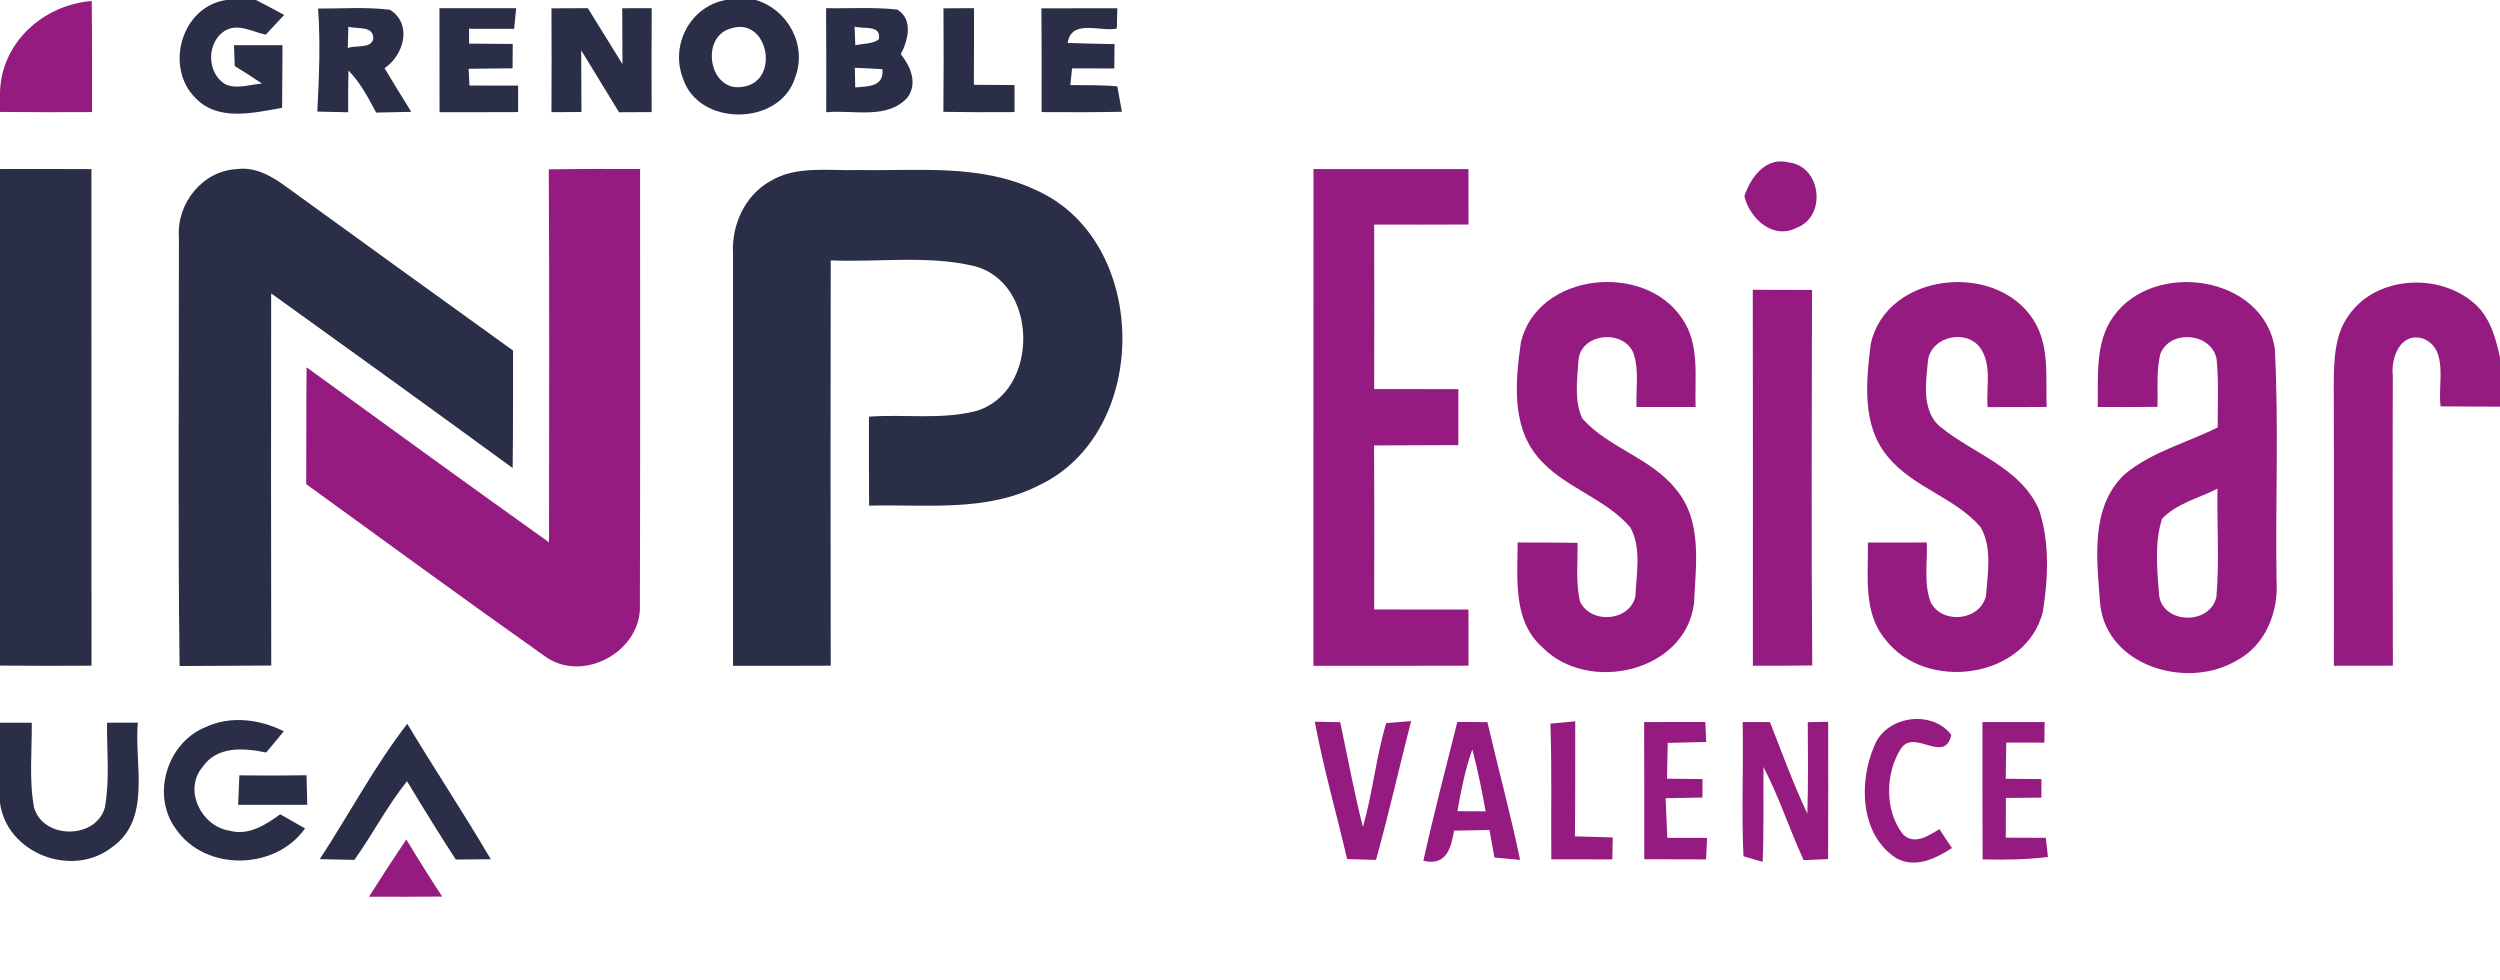 <?xml version="1.0" encoding="UTF-8" ?>
<!DOCTYPE svg PUBLIC "-//W3C//DTD SVG 1.1//EN" "http://www.w3.org/Graphics/SVG/1.1/DTD/svg11.dtd">
<svg width="306pt" height="120pt" viewBox="0 0 306 120" version="1.1" xmlns="http://www.w3.org/2000/svg">
<g id="#ffffffff">
</g>
<g id="#2a2e47ff">
<path fill="#2a2e47" opacity="1.00" d=" M 27.70 0.00 L 31.33 0.00 C 32.49 0.59 33.64 1.20 34.78 1.83 C 34.03 2.64 33.28 3.44 32.53 4.24 C 30.96 3.93 29.29 2.87 27.70 3.67 C 25.23 4.99 25.21 9.05 27.70 10.37 C 29.11 10.92 30.64 10.33 32.07 10.23 C 30.97 9.49 29.86 8.77 28.73 8.08 C 28.71 7.45 28.66 6.17 28.64 5.53 C 30.62 5.53 32.60 5.53 34.58 5.53 C 34.56 8.09 34.55 10.65 34.53 13.20 C 31.06 13.80 26.75 14.90 23.96 12.03 C 20.11 8.27 22.18 0.79 27.70 0.00 Z" />
<path fill="#2a2e47" opacity="1.00" d=" M 88.84 0.00 L 92.52 0.00 C 96.49 1.20 98.84 5.59 97.31 9.53 C 95.44 15.47 85.48 15.53 83.59 9.58 C 82.01 5.52 84.49 0.77 88.84 0.00 M 89.44 3.49 C 85.63 4.53 86.80 11.38 90.93 10.62 C 95.56 9.98 94.04 1.95 89.44 3.49 Z" />
<path fill="#2a2e47" opacity="1.00" d=" M 38.93 1.05 C 41.86 1.06 44.82 0.83 47.74 1.20 C 50.52 2.96 49.42 6.76 47.07 8.35 C 48.14 10.14 49.24 11.92 50.34 13.69 C 48.91 13.72 47.47 13.75 46.04 13.78 C 45.07 11.96 44.11 10.11 42.65 8.63 C 42.62 10.34 42.60 12.04 42.62 13.74 C 41.67 13.72 39.79 13.68 38.84 13.66 C 39.05 9.46 39.24 5.25 38.93 1.05 M 42.64 3.26 C 42.62 3.92 42.59 5.23 42.57 5.89 C 43.54 5.47 45.35 6.03 45.69 4.78 C 45.75 3.07 43.76 3.61 42.64 3.26 Z" />
<path fill="#2a2e47" opacity="1.00" d=" M 53.79 1.00 C 56.92 1.01 60.05 1.01 63.18 1.00 C 63.11 1.64 62.99 2.90 62.93 3.53 C 61.09 3.53 59.25 3.52 57.41 3.52 L 57.42 5.34 C 59.20 5.36 60.98 5.36 62.76 5.38 C 62.75 6.37 62.74 7.37 62.74 8.36 C 60.94 8.38 59.15 8.39 57.36 8.42 L 57.46 10.47 C 59.45 10.47 61.43 10.47 63.42 10.48 C 63.42 11.56 63.42 12.64 63.42 13.72 C 60.22 13.74 57.01 13.73 53.80 13.73 C 53.79 9.49 53.79 5.25 53.79 1.00 Z" />
<path fill="#2a2e47" opacity="1.00" d=" M 67.50 1.02 C 68.98 1.01 70.47 1.01 71.95 1.00 C 73.36 3.29 74.78 5.57 76.19 7.85 C 76.19 5.57 76.18 3.29 76.16 1.01 C 77.06 1.01 78.87 1.01 79.77 1.00 C 79.74 5.24 79.75 9.48 79.76 13.72 C 78.77 13.72 76.77 13.73 75.77 13.74 C 74.22 11.22 72.69 8.69 71.14 6.16 C 71.14 8.68 71.16 11.20 71.17 13.71 C 70.26 13.72 68.42 13.72 67.50 13.73 C 67.52 9.49 67.52 5.25 67.50 1.02 Z" />
<path fill="#2a2e47" opacity="1.00" d=" M 101.11 1.00 C 104.01 1.06 106.93 0.85 109.82 1.17 C 111.82 2.37 111.14 4.93 110.26 6.63 C 111.44 8.12 112.35 10.16 111.09 11.92 C 108.60 14.70 104.40 13.41 101.13 13.74 C 101.14 9.50 101.15 5.25 101.11 1.00 M 104.60 3.26 C 104.62 3.83 104.67 4.97 104.69 5.54 C 105.65 5.31 106.74 5.42 107.57 4.82 C 107.90 2.98 105.72 3.59 104.60 3.26 M 104.63 8.30 C 104.64 8.90 104.67 10.10 104.68 10.70 C 106.29 10.57 108.22 10.62 108.01 8.46 C 106.88 8.40 105.75 8.35 104.63 8.30 Z" />
<path fill="#2a2e47" opacity="1.00" d=" M 115.48 1.02 C 116.41 1.02 118.29 1.01 119.22 1.00 C 119.22 4.13 119.22 7.25 119.20 10.38 C 120.86 10.39 122.52 10.40 124.18 10.41 C 124.18 11.52 124.18 12.62 124.18 13.72 C 121.27 13.74 118.37 13.74 115.47 13.69 C 115.51 9.47 115.51 5.25 115.48 1.02 Z" />
<path fill="#2a2e47" opacity="1.00" d=" M 127.47 1.02 C 130.57 1.01 133.66 1.01 136.76 1.01 C 136.74 1.63 136.71 2.87 136.70 3.49 C 134.69 3.94 131.15 2.26 130.68 5.26 C 132.59 5.33 134.51 5.36 136.42 5.40 C 136.41 6.39 136.40 7.38 136.39 8.38 C 134.66 8.38 132.94 8.37 131.22 8.37 C 131.16 8.88 131.06 9.90 131.01 10.41 C 132.92 10.44 134.85 10.39 136.76 10.57 C 136.90 11.35 137.18 12.90 137.32 13.68 C 134.04 13.75 130.76 13.74 127.49 13.72 C 127.50 9.49 127.50 5.25 127.47 1.02 Z" />
<path fill="#2a2e47" opacity="1.00" d=" M 0.00 20.69 C 3.73 20.68 7.46 20.68 11.19 20.70 C 11.19 40.96 11.19 61.22 11.20 81.48 C 7.46 81.50 3.73 81.50 0.00 81.47 L 0.00 20.69 Z" />
<path fill="#2a2e47" opacity="1.00" d=" M 21.90 28.99 C 21.61 24.90 24.80 20.90 28.97 20.70 C 31.26 20.38 33.32 21.59 35.08 22.89 C 44.31 29.58 53.54 36.26 62.80 42.91 C 62.78 47.71 62.82 52.50 62.75 57.29 C 52.93 50.12 43.07 43.00 33.19 35.91 C 33.18 51.09 33.16 66.27 33.20 81.46 C 29.46 81.50 25.72 81.49 21.98 81.52 C 21.76 64.01 21.92 46.50 21.90 28.99 Z" />
<path fill="#2a2e47" opacity="1.00" d=" M 94.22 22.21 C 97.45 20.22 101.41 20.93 105.01 20.81 C 112.25 20.95 119.91 20.03 126.67 23.21 C 140.76 29.31 140.98 52.90 127.15 59.41 C 120.73 62.71 113.32 61.71 106.38 61.89 C 106.35 58.26 106.35 54.63 106.36 51.00 C 110.71 50.68 115.19 51.40 119.46 50.31 C 127.31 48.01 127.17 34.42 119.09 32.53 C 113.39 31.23 107.47 32.12 101.68 31.87 C 101.65 48.40 101.65 64.94 101.68 81.48 C 97.69 81.50 93.71 81.50 89.72 81.49 C 89.73 64.66 89.73 47.83 89.72 31.00 C 89.54 27.55 91.16 23.95 94.22 22.21 Z" />
<path fill="#2a2e47" opacity="1.00" d=" M -0.00 88.46 C 1.30 88.46 2.60 88.46 3.89 88.46 C 3.92 91.91 3.54 95.42 4.17 98.84 C 5.28 102.76 11.75 102.76 12.84 98.83 C 13.45 95.41 13.07 91.91 13.10 88.46 C 14.35 88.46 15.61 88.45 16.87 88.45 C 16.40 93.52 18.63 100.28 13.67 103.73 C 8.81 107.50 0.81 104.46 0.00 98.26 L 0.00 88.46 Z" />
<path fill="#2a2e47" opacity="1.00" d=" M 25.09 89.03 C 28.15 87.56 31.78 88.02 34.74 89.51 C 34.20 90.16 33.12 91.46 32.58 92.11 C 29.88 91.54 26.54 91.28 24.78 93.90 C 22.42 96.70 24.66 101.16 28.08 101.67 C 30.41 102.33 32.51 100.96 34.30 99.67 C 35.32 100.24 36.33 100.82 37.34 101.40 C 33.69 106.55 25.11 106.71 21.51 101.44 C 18.50 97.34 20.42 90.97 25.09 89.03 Z" />
<path fill="#2a2e47" opacity="1.00" d=" M 39.14 105.16 C 42.74 99.66 45.82 93.80 49.85 88.59 C 53.19 94.16 56.79 99.57 60.07 105.17 C 59.00 105.18 56.86 105.20 55.79 105.21 C 53.74 102.05 51.76 98.84 49.82 95.62 C 47.40 98.64 45.62 102.10 43.38 105.25 C 42.32 105.23 40.20 105.18 39.14 105.16 Z" />
<path fill="#2a2e47" opacity="1.00" d=" M 29.30 94.90 C 32.04 94.94 34.78 94.94 37.52 94.89 C 37.54 95.79 37.59 97.60 37.61 98.51 C 34.79 98.50 31.97 98.51 29.15 98.51 C 29.19 97.61 29.26 95.80 29.30 94.90 Z" />
</g>
<g id="#951b81ff">
<path fill="#951b81" opacity="1.00" d=" M 0.00 11.40 C 0.09 5.25 5.29 0.59 11.23 0.12 C 11.28 4.65 11.26 9.19 11.27 13.72 C 7.51 13.74 3.76 13.74 0.00 13.70 L 0.00 11.40 Z" />
<path fill="#951b81" opacity="1.00" d=" M 213.51 24.03 C 214.26 21.69 216.18 19.12 218.98 19.89 C 222.91 20.36 223.61 26.41 219.98 27.85 C 217.05 29.41 214.20 26.80 213.51 24.03 Z" />
<path fill="#951b81" opacity="1.00" d=" M 67.17 20.73 C 70.90 20.67 74.62 20.67 78.35 20.69 C 78.33 38.46 78.39 56.22 78.32 73.98 C 78.62 79.73 71.27 83.75 66.63 80.28 C 56.85 73.37 47.18 66.29 37.48 59.26 C 37.51 54.49 37.47 49.72 37.53 44.96 C 47.39 52.13 57.27 59.30 67.20 66.38 C 67.20 51.16 67.26 35.95 67.17 20.73 Z" />
<path fill="#951b81" opacity="1.00" d=" M 160.77 20.69 C 167.09 20.68 173.41 20.68 179.74 20.69 C 179.73 22.96 179.74 25.22 179.75 27.48 C 175.90 27.50 172.05 27.50 168.20 27.49 C 168.21 34.20 168.22 40.91 168.20 47.62 C 171.63 47.62 175.07 47.62 178.50 47.63 C 178.50 49.91 178.50 52.20 178.50 54.48 C 175.06 54.50 171.62 54.50 168.18 54.52 C 168.23 61.21 168.21 67.91 168.20 74.60 C 172.05 74.60 175.89 74.60 179.74 74.61 C 179.74 76.90 179.74 79.19 179.75 81.48 C 173.42 81.50 167.09 81.50 160.76 81.49 C 160.77 61.22 160.76 40.96 160.77 20.69 Z" />
<path fill="#951b81" opacity="1.00" d=" M 186.16 41.88 C 188.20 33.36 201.29 32.01 205.90 39.00 C 208.10 42.17 207.41 46.20 207.54 49.82 C 205.13 49.83 202.72 49.83 200.31 49.82 C 200.21 47.61 200.68 45.26 199.90 43.14 C 198.60 40.26 193.52 40.80 193.21 44.05 C 193.06 46.40 192.65 49.01 193.67 51.22 C 196.89 54.85 202.10 56.04 205.15 59.91 C 208.42 63.77 207.56 69.25 207.34 73.91 C 206.23 82.33 194.31 84.93 188.76 79.20 C 185.13 75.98 185.75 70.75 185.76 66.40 C 188.20 66.40 190.65 66.41 193.09 66.44 C 193.14 68.82 192.85 71.26 193.38 73.60 C 194.66 76.42 199.45 76.10 200.17 73.01 C 200.29 70.24 200.95 67.08 199.55 64.55 C 196.39 60.86 191.21 59.64 188.14 55.83 C 184.96 51.97 185.51 46.49 186.16 41.88 Z" />
<path fill="#951b81" opacity="1.00" d=" M 228.99 42.04 C 230.95 33.35 244.28 31.95 248.87 39.12 C 250.93 42.29 250.37 46.23 250.51 49.81 C 248.10 49.83 245.69 49.83 243.28 49.83 C 243.08 47.42 243.87 44.63 242.35 42.54 C 240.64 40.24 236.44 41.17 235.99 44.06 C 235.74 46.83 235.12 50.43 237.65 52.37 C 241.68 55.58 247.34 57.30 249.56 62.35 C 250.91 66.36 250.69 70.80 250.04 74.92 C 247.91 83.13 235.70 84.73 230.76 78.26 C 227.99 74.94 228.70 70.40 228.63 66.41 C 231.03 66.40 233.44 66.40 235.84 66.40 C 235.94 68.83 235.44 71.40 236.32 73.72 C 237.74 76.47 242.35 75.99 243.08 72.95 C 243.29 70.19 243.87 67.03 242.42 64.51 C 239.27 60.87 234.13 59.66 231.07 55.90 C 227.84 52.08 228.41 46.64 228.99 42.04 Z" />
<path fill="#951b81" opacity="1.00" d=" M 258.68 38.74 C 263.65 31.76 277.09 33.70 278.44 42.69 C 278.93 52.14 278.50 61.62 278.65 71.08 C 278.90 74.90 277.30 78.99 273.78 80.84 C 267.80 84.42 257.96 81.64 257.07 74.04 C 256.68 68.71 255.73 62.17 260.03 58.08 C 263.33 55.30 267.65 54.22 271.45 52.31 C 271.42 49.52 271.59 46.72 271.31 43.94 C 270.68 40.71 265.62 40.28 264.43 43.31 C 263.90 45.42 264.15 47.64 264.07 49.80 C 261.63 49.82 259.20 49.83 256.76 49.82 C 256.84 46.10 256.39 41.93 258.68 38.74 M 264.64 63.49 C 263.67 66.49 264.05 69.82 264.28 72.93 C 264.82 76.42 270.52 76.52 271.29 73.06 C 271.66 68.65 271.34 64.22 271.42 59.81 C 269.15 60.97 266.43 61.61 264.64 63.49 Z" />
<path fill="#951b81" opacity="1.00" d=" M 287.53 38.53 C 290.91 33.74 298.57 33.37 302.85 37.13 C 304.78 38.79 305.47 41.35 306.00 43.74 L 306.00 49.78 C 303.57 49.76 301.15 49.75 298.73 49.74 C 298.34 47.03 299.78 42.68 296.54 41.43 C 293.82 40.62 292.62 43.80 292.88 45.96 C 292.84 57.80 292.86 69.64 292.89 81.48 C 290.48 81.48 288.08 81.49 285.67 81.49 C 285.67 70.00 285.70 58.50 285.65 47.01 C 285.68 44.11 285.73 40.96 287.53 38.53 Z" />
<path fill="#951b81" opacity="1.00" d=" M 214.54 35.47 C 216.96 35.47 219.37 35.48 221.79 35.49 C 221.76 50.81 221.70 66.13 221.82 81.45 C 219.39 81.48 216.97 81.50 214.55 81.49 C 214.56 66.15 214.57 50.81 214.54 35.47 Z" />
<path fill="#951b81" opacity="1.00" d=" M 160.93 88.34 C 161.70 88.35 163.26 88.37 164.04 88.39 C 164.96 92.66 165.73 96.98 166.82 101.22 C 168.03 97.04 168.42 92.67 169.67 88.51 C 170.43 88.45 171.96 88.32 172.72 88.26 C 171.27 93.92 169.99 99.62 168.42 105.25 C 167.54 105.23 165.77 105.18 164.89 105.15 C 163.58 99.55 161.99 94.00 160.93 88.34 Z" />
<path fill="#951b81" opacity="1.00" d=" M 178.38 88.36 C 179.61 88.37 180.83 88.38 182.06 88.39 C 183.36 94.02 184.89 99.59 186.06 105.25 C 185.28 105.18 183.71 105.03 182.92 104.96 C 182.72 103.83 182.51 102.71 182.31 101.59 C 180.86 101.61 179.42 101.64 177.98 101.67 C 177.59 103.84 177.04 106.02 174.22 105.36 C 175.48 99.66 176.96 94.02 178.38 88.36 M 178.39 99.29 C 179.54 99.30 180.69 99.30 181.84 99.31 C 181.39 96.76 180.87 94.23 180.21 91.73 C 179.34 94.18 178.83 96.74 178.39 99.29 Z" />
<path fill="#951b81" opacity="1.00" d=" M 189.77 88.57 C 190.78 88.48 191.80 88.38 192.81 88.29 C 192.80 92.98 192.83 97.68 192.77 102.37 C 194.31 102.42 195.85 102.46 197.40 102.50 C 197.39 103.18 197.36 104.52 197.35 105.19 C 194.86 105.19 192.37 105.19 189.88 105.18 C 189.83 99.64 189.96 94.11 189.77 88.57 Z" />
<path fill="#951b81" opacity="1.00" d=" M 201.24 88.38 C 203.74 88.37 206.24 88.37 208.73 88.37 C 208.76 88.98 208.82 90.21 208.84 90.82 C 207.27 90.86 205.70 90.89 204.13 90.93 C 204.10 92.39 204.07 93.85 204.04 95.31 C 205.48 95.33 206.93 95.34 208.39 95.36 C 208.39 95.93 208.38 97.06 208.38 97.62 C 206.88 97.65 205.37 97.67 203.87 97.70 C 203.93 99.31 204.00 100.93 204.08 102.55 C 205.70 102.55 207.32 102.55 208.95 102.56 C 208.92 103.22 208.85 104.53 208.82 105.19 C 206.30 105.19 203.78 105.18 201.26 105.17 C 201.25 99.57 201.27 93.98 201.24 88.38 Z" />
<path fill="#951b81" opacity="1.00" d=" M 213.30 88.38 C 214.41 88.38 215.52 88.38 216.64 88.38 C 218.12 92.13 219.49 95.94 221.22 99.59 C 221.34 95.86 221.29 92.13 221.27 88.39 C 221.90 88.38 223.15 88.36 223.77 88.35 C 223.78 93.95 223.78 99.55 223.76 105.15 C 223.01 105.18 221.52 105.25 220.77 105.28 C 219.03 101.52 217.77 97.56 215.85 93.88 C 215.81 97.75 215.91 101.62 215.75 105.49 C 215.16 105.32 213.99 104.98 213.40 104.81 C 213.15 99.34 213.41 93.86 213.30 88.38 Z" />
<path fill="#951b81" opacity="1.00" d=" M 229.38 91.39 C 230.75 87.62 236.44 86.79 238.84 89.95 C 238.01 93.63 234.33 89.11 232.66 91.65 C 230.75 94.67 230.67 99.18 232.88 102.07 C 234.26 103.52 236.04 102.30 237.38 101.49 C 237.89 102.26 238.41 103.03 238.92 103.80 C 236.92 105.09 234.42 106.33 232.08 105.03 C 227.70 102.19 227.49 95.78 229.38 91.39 Z" />
<path fill="#951b81" opacity="1.00" d=" M 242.65 88.38 C 245.18 88.37 247.72 88.37 250.26 88.38 C 250.25 89.01 250.24 90.27 250.23 90.90 C 248.68 90.89 247.12 90.89 245.57 90.89 C 245.54 92.36 245.52 93.84 245.50 95.32 C 246.95 95.33 248.41 95.34 249.87 95.36 C 249.87 95.93 249.87 97.06 249.87 97.63 C 248.42 97.64 246.97 97.65 245.52 97.67 C 245.52 99.29 245.51 100.91 245.51 102.53 C 247.14 102.54 248.78 102.54 250.41 102.55 C 250.48 103.13 250.61 104.31 250.67 104.90 C 248.01 105.21 245.34 105.26 242.67 105.19 C 242.64 99.59 242.66 93.98 242.65 88.38 Z" />
<path fill="#951b81" opacity="1.00" d=" M 45.16 109.76 C 46.66 107.41 48.17 105.06 49.74 102.75 C 51.15 105.11 52.62 107.44 54.12 109.74 C 51.13 109.77 48.15 109.77 45.16 109.76 Z" />
</g>
</svg>
